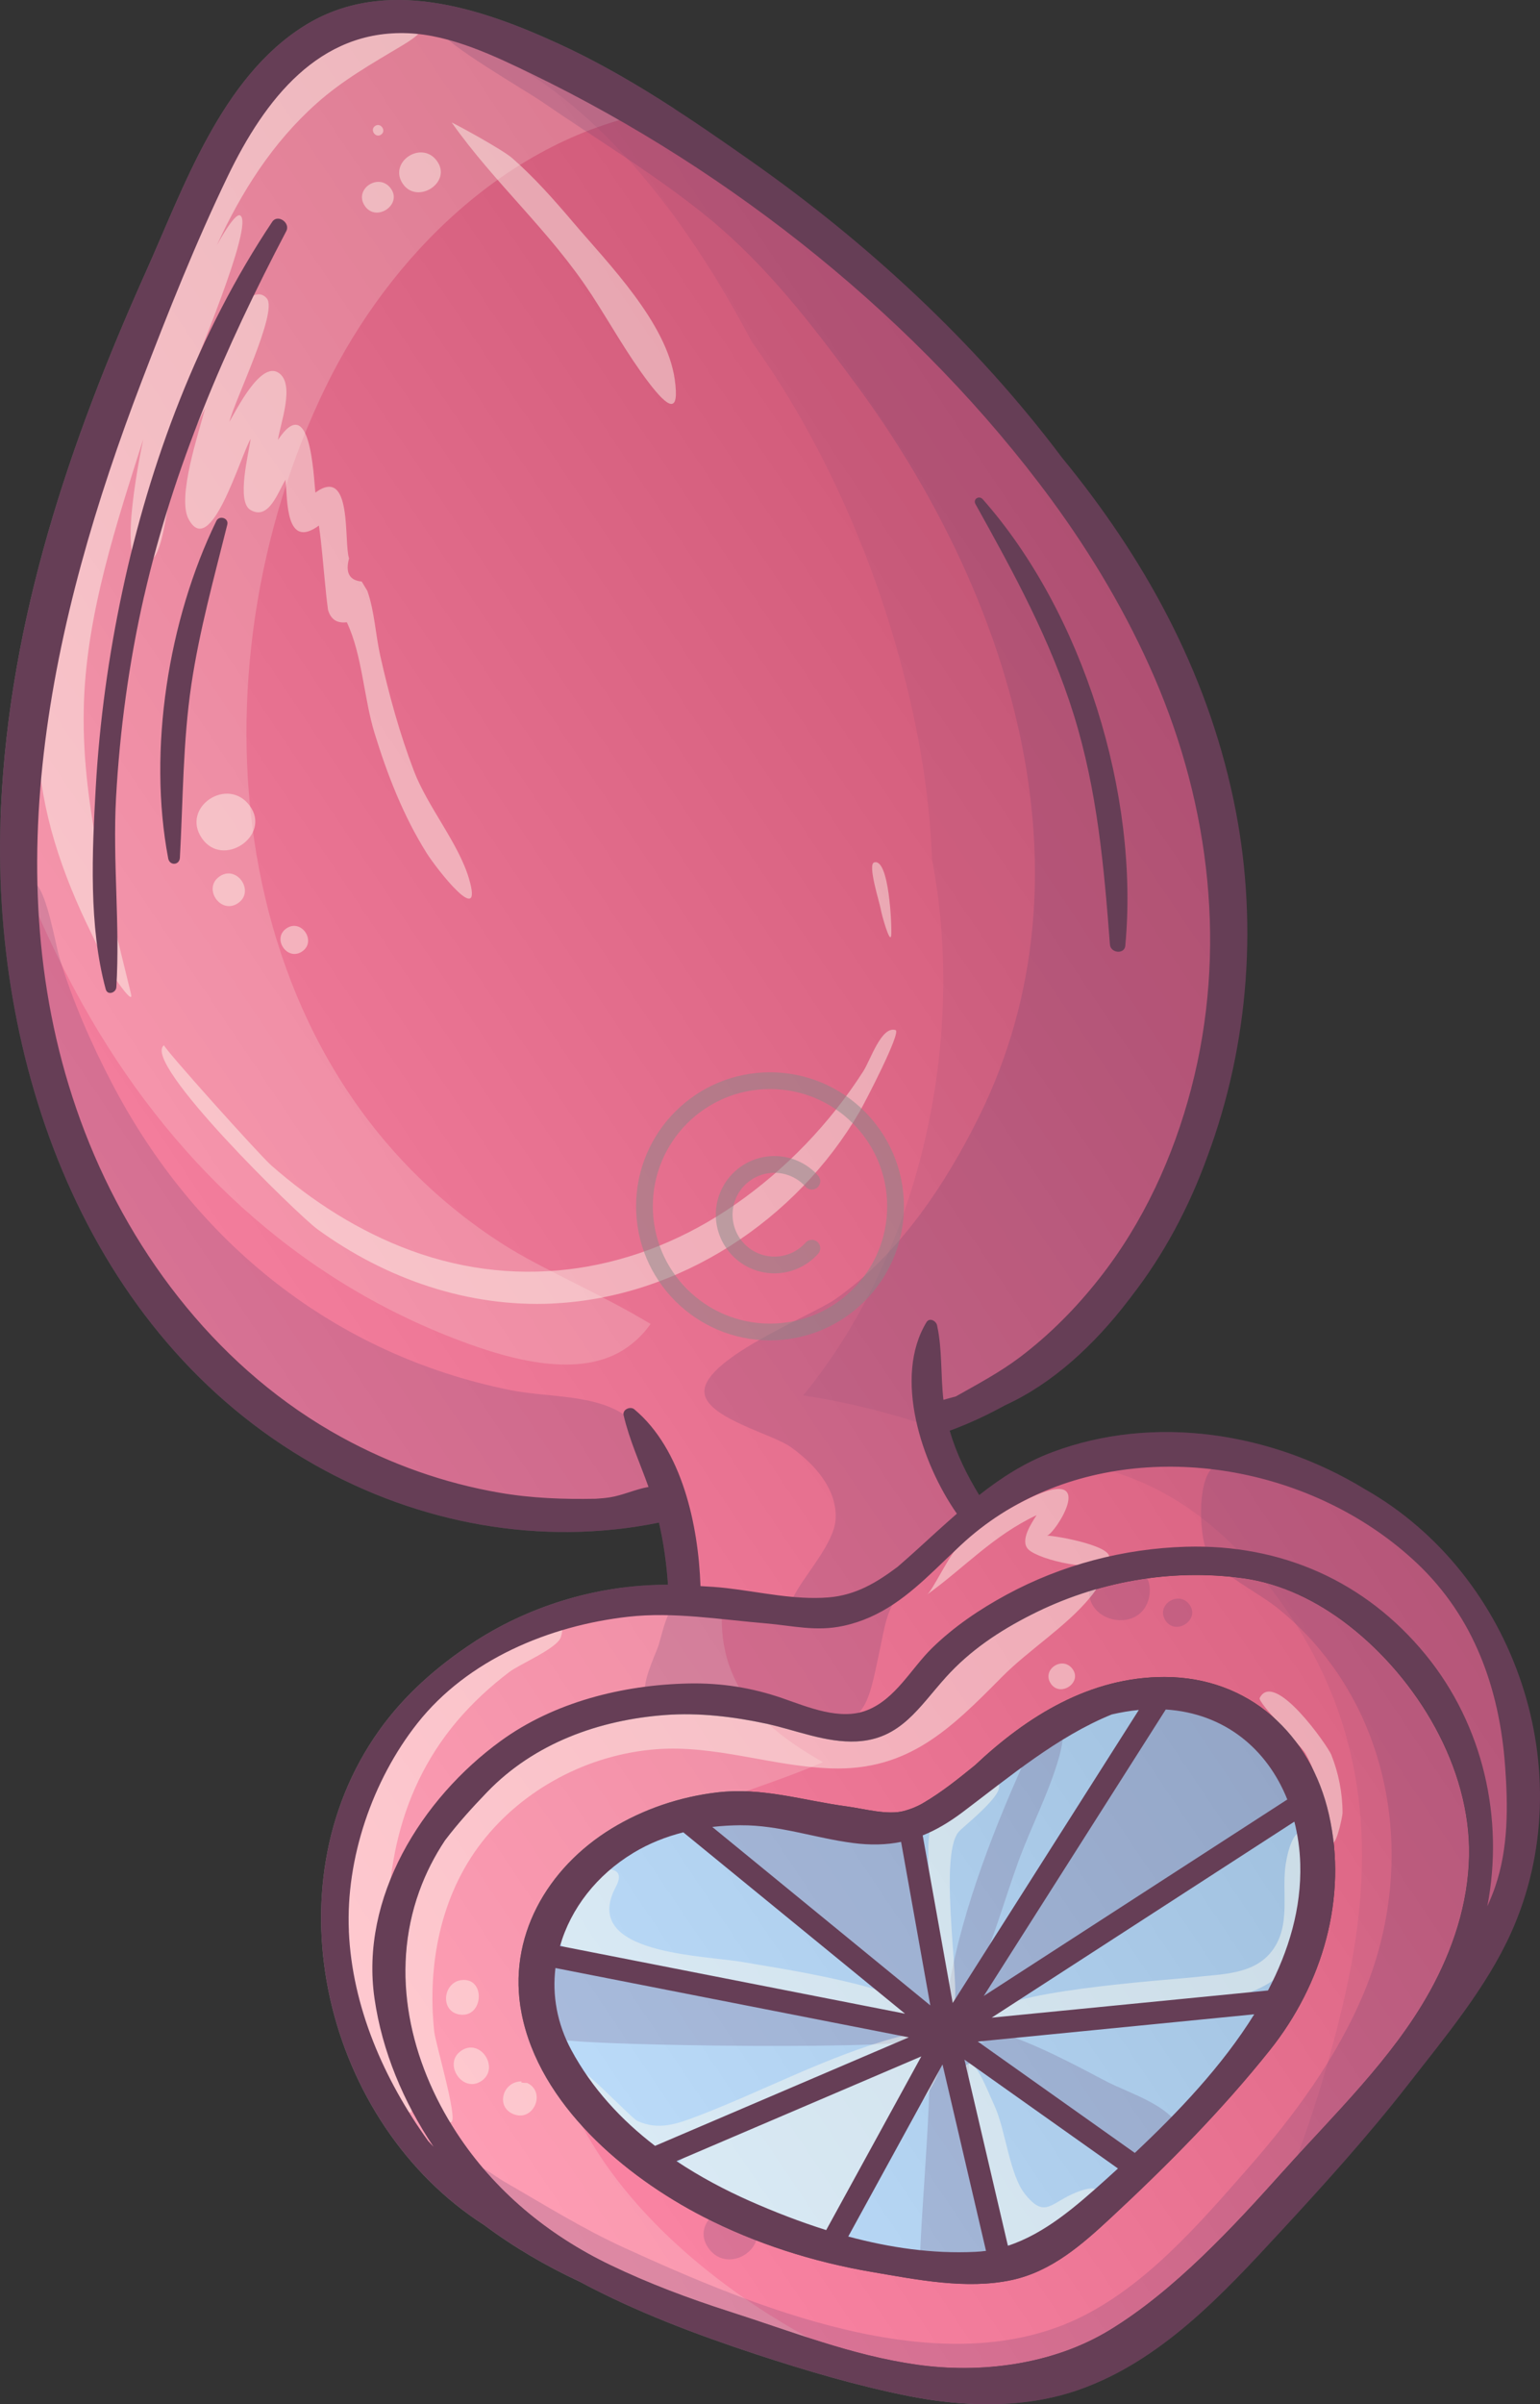<svg xmlns="http://www.w3.org/2000/svg" width="184" height="287" viewBox="0 0 184 287" fill="none"><rect x="0" y="0" width="184" height="287" fill="#333333" stroke="none"/><g clip-path="url(#clip0_20620_1543)"><path d="M153.382 259.116C159.394 252.411 166.414 245.695 170.815 237.764C173.573 232.784 175.422 227.265 175.526 221.529C175.729 210.987 169.326 200.409 161.198 194.07C157.352 191.068 152.996 188.996 148.492 188.388C139.84 187.216 130.975 188.814 123.203 192.76C119.371 194.703 115.89 197.022 112.993 200.226C109.784 203.782 107.614 207.614 102.348 207.881C98.68 208.064 95.061 206.526 91.62 205.78C87.64 204.924 83.477 204.43 79.507 204.726C71.556 205.315 63.829 208.094 58.208 213.909C56.438 215.744 54.697 217.657 53.15 219.7C51.909 221.569 50.861 223.586 50.069 225.802C46.549 235.593 48.987 246.091 54.529 254.586C59.058 261.529 65.456 266.8 72.886 270.376C77.49 272.591 82.275 274.381 87.135 275.939C94.557 278.312 101.696 281.16 109.478 282.273C117.196 283.371 125.769 282.273 132.512 278.189C140.295 273.471 147.345 265.841 153.367 259.121L153.382 259.116ZM104.163 271.201C97.172 270.01 90.31 267.829 84.011 264.6C74.652 259.788 64.427 251.184 62.316 240.325C60.556 231.286 65.352 222.988 73.074 218.271C76.901 215.937 81.267 214.473 85.712 213.954C91.15 213.331 95.921 214.928 101.236 215.64C103.224 215.907 106.057 216.708 108.014 216.174C108.791 215.966 109.547 215.67 110.284 215.239C112.474 213.964 114.481 212.351 116.474 210.734C122.758 204.83 130.243 200.172 139.147 200.182C149.229 200.197 156.62 207.011 158.785 216.609C161.03 226.519 158.034 236.824 151.71 244.741C145.985 251.906 139.489 258.453 132.775 264.694C129.294 267.928 125.65 271.142 120.879 272.166C115.46 273.333 109.498 272.106 104.163 271.201Z" fill="#FF6B92"></path><path d="M51.147 256.208C51.256 256.327 51.365 256.446 51.478 256.564C51.637 256.732 51.894 256.752 52.082 256.604C52.265 256.46 52.304 256.198 52.171 256.006C48.468 250.497 46.055 244.449 45.194 238.515C43.301 225.49 52.032 214.038 60.081 208.183C65.841 203.99 73.732 201.581 82.295 201.398C86.142 201.319 89.766 201.893 93.375 203.144L94.29 203.465C97.152 204.489 100.712 205.76 103.753 204.563C106.18 203.614 107.831 201.576 109.428 199.608C110.18 198.684 110.892 197.803 111.678 197.037C114.061 194.708 116.948 192.646 120.503 190.732C126.935 187.251 134.268 185.293 141.708 185.075C153.115 184.744 162.894 189.14 169.989 197.794C176.584 205.844 179.308 216.935 177.271 227.458C177.227 227.681 177.36 227.903 177.573 227.968C177.707 228.012 177.85 227.987 177.959 227.913C178.028 227.869 178.082 227.804 178.117 227.725C178.503 226.86 178.814 226.118 179.076 225.342C180.732 220.511 180.614 215.244 180.277 210.735C179.521 200.454 175.922 192.216 169.574 186.237C157.693 175.062 139.241 171.486 124.706 177.549C120.874 179.146 117.423 181.366 114.457 184.146C113.789 184.769 113.127 185.402 112.464 186.039L111.446 187.014C108.37 189.941 105.231 192.651 100.682 193.64C98.329 194.154 96.188 193.887 93.924 193.6C93.128 193.501 92.322 193.398 91.491 193.328C90.225 193.224 88.95 193.091 87.669 192.957C83.501 192.522 79.19 192.072 75.022 192.542C64.333 193.739 55.033 198.436 49.516 205.438C43.949 212.49 40.858 221.875 41.244 230.544C41.615 238.916 44.918 247.658 50.841 255.867C50.944 255.976 51.048 256.09 51.147 256.203V256.208Z" fill="#FF6B92"></path><path d="M59.612 178.632C63.948 179.379 68.061 179.413 71.186 179.359C71.829 179.319 72.367 179.27 72.916 179.186C73.737 179.062 74.563 178.795 75.364 178.538C76.09 178.306 76.842 178.063 77.559 177.94C77.687 177.92 77.801 177.841 77.87 177.727C77.934 177.613 77.949 177.475 77.905 177.351C77.598 176.491 77.267 175.635 76.936 174.785C76.189 172.856 75.413 170.863 74.943 168.841C74.933 168.806 74.914 168.712 75.072 168.599C75.215 168.51 75.408 168.5 75.502 168.574C82.033 174.023 83.101 184.922 83.254 189.357C83.264 189.59 83.447 189.778 83.68 189.788C84.891 189.847 85.88 189.921 86.784 190.025C87.912 190.154 89.069 190.327 90.181 190.495C93.053 190.925 96.025 191.37 98.987 191.138C101.661 190.925 103.817 189.941 106.032 188.453C106.526 188.121 107.021 187.765 107.53 187.384L107.639 187.295C109.008 186.114 110.353 184.882 111.653 183.696L112.123 183.265C112.954 182.514 113.784 181.772 114.625 181.035C114.798 180.887 114.827 180.63 114.694 180.442C110.986 175.151 106.966 164.831 111.08 158.076C111.124 158.002 111.159 158.002 111.203 158.006C111.337 158.031 111.495 158.175 111.525 158.303C111.9 160.024 111.975 161.844 112.049 163.604C112.098 164.771 112.143 165.973 112.281 167.16C112.296 167.288 112.365 167.407 112.479 167.481C112.588 167.555 112.726 167.575 112.85 167.54C113.166 167.451 113.478 167.367 113.784 167.283L114.333 167.135C114.368 167.125 114.402 167.11 114.432 167.095L115.594 166.443C117.784 165.216 120.048 163.95 122.135 162.378C125.601 159.757 128.819 156.563 131.702 152.893C136.68 146.584 140.502 138.692 142.757 130.063C146.925 114.13 145.397 97.065 138.347 80.717C135.227 73.497 131.069 66.327 125.986 59.404C110.669 38.581 88.604 20.502 63.864 8.496C59.478 6.374 54.02 3.729 48.744 3.526C39.781 3.17 32.602 8.842 26.802 20.858C22.892 28.968 19.54 37.438 16.499 45.38C2.413 82.195 0.258 110.767 9.721 135.289C15.94 151.43 26.901 164.45 40.582 171.946C46.594 175.25 53.001 177.499 59.617 178.632H59.612ZM33.017 26.609C33.2 26.485 33.418 26.589 33.517 26.644C33.724 26.767 33.976 27.069 33.813 27.381C25.329 43.511 19.92 57.386 16.791 71.039C15.016 78.813 13.883 86.952 13.424 95.225C13.221 98.954 13.34 102.747 13.453 106.416C13.572 110.159 13.691 114.031 13.463 117.809C13.453 117.967 13.295 118.071 13.186 118.081C13.142 118.086 13.097 118.091 13.068 117.967C10.976 110.263 11.481 101.258 11.886 94.019C12.321 86.349 13.379 78.506 15.045 70.718C18.57 54.128 24.746 38.917 32.899 26.723C32.933 26.668 32.973 26.629 33.012 26.604L33.017 26.609ZM26.723 62.509C26.442 63.647 26.15 64.784 25.863 65.921C24.563 71.034 23.223 76.321 22.427 81.622C21.685 86.581 21.492 91.625 21.305 96.506C21.23 98.454 21.156 100.408 21.047 102.366C21.033 102.618 20.884 102.653 20.82 102.658C20.766 102.658 20.588 102.658 20.538 102.391C18.15 89.835 20.34 74.501 26.254 62.371C26.273 62.331 26.298 62.302 26.328 62.287C26.427 62.218 26.565 62.267 26.585 62.272C26.768 62.341 26.738 62.465 26.728 62.505L26.723 62.509ZM133.061 112.731C132.31 102.9 131.464 94.048 128.735 85.241C125.873 76.019 121.334 67.855 116.943 59.968C116.899 59.884 116.924 59.864 116.943 59.854C116.968 59.834 117.023 59.819 117.087 59.894C128.745 73.067 135.706 94.84 134.011 112.844C133.991 113.062 133.857 113.171 133.62 113.171C133.417 113.171 133.091 113.047 133.066 112.731H133.061Z" fill="#FF6B92"></path><path d="M110.877 239.732C111.02 239.85 111.223 239.865 111.386 239.771C111.396 239.771 111.401 239.761 111.411 239.756C111.559 239.658 111.633 239.484 111.603 239.306L108.113 219.789C108.093 219.67 108.024 219.566 107.925 219.497C107.826 219.428 107.703 219.403 107.584 219.428C105.829 219.779 103.985 219.823 101.938 219.551C100.262 219.334 98.566 218.963 96.924 218.607C94.205 218.018 91.392 217.41 88.524 217.43C87.348 217.435 86.186 217.504 85.068 217.633C84.89 217.652 84.742 217.776 84.693 217.949C84.643 218.122 84.698 218.305 84.841 218.419L110.887 239.722L110.877 239.732Z" fill="#B1DAFF"></path><path d="M108.044 240.815C108.163 240.839 108.281 240.815 108.38 240.745C108.445 240.701 108.499 240.642 108.533 240.562C108.622 240.375 108.568 240.157 108.41 240.028L81.919 218.379C81.811 218.29 81.667 218.256 81.529 218.29C79.314 218.844 77.272 219.685 75.457 220.783C71.008 223.463 67.814 227.503 66.479 232.171C66.444 232.29 66.459 232.418 66.528 232.527C66.598 232.636 66.701 232.71 66.825 232.735L108.044 240.815Z" fill="#B1DAFF"></path><path d="M108.835 243.569C108.968 243.48 109.047 243.317 109.027 243.154C109.008 242.961 108.859 242.798 108.671 242.763L66.454 234.49C66.33 234.465 66.201 234.49 66.103 234.569C66.004 234.643 65.934 234.752 65.92 234.876C65.504 238.327 66.182 241.814 67.877 244.944C70.211 249.266 73.618 253.157 77.998 256.51C78.127 256.609 78.295 256.629 78.443 256.564L108.76 243.609C108.785 243.599 108.81 243.584 108.835 243.569Z" fill="#B1DAFF"></path><path d="M110.412 245.176C110.284 245.033 110.081 244.988 109.908 245.067L80.654 257.568C80.5 257.632 80.397 257.776 80.382 257.939C80.367 258.102 80.441 258.26 80.579 258.354C83.23 260.12 86.206 261.737 89.434 263.166C92.584 264.555 95.659 265.722 98.581 266.642C98.715 266.682 98.853 266.662 98.967 266.588C99.026 266.548 99.075 266.494 99.11 266.434L110.481 245.7C110.575 245.532 110.551 245.324 110.422 245.186L110.412 245.176Z" fill="#B1DAFF"></path><path d="M112.672 245.992C112.489 245.967 112.311 246.056 112.222 246.219L100.959 266.761C100.895 266.879 100.885 267.023 100.94 267.151C100.994 267.275 101.103 267.374 101.236 267.409C106.719 268.887 111.733 269.49 116.573 269.253C117.013 269.233 117.438 269.194 117.868 269.134C117.937 269.124 118.002 269.1 118.061 269.06C118.106 269.031 118.145 268.991 118.18 268.946C118.249 268.843 118.279 268.714 118.249 268.59L113.053 246.333C113.013 246.15 112.86 246.017 112.677 245.992H112.672Z" fill="#B1DAFF"></path><path d="M132.379 260.545C132.864 260.1 133.368 259.645 133.872 259.185C133.971 259.096 134.026 258.963 134.021 258.829C134.011 258.696 133.941 258.567 133.833 258.493L115.49 245.497C115.188 245.28 114.714 245.601 114.798 245.962L119.989 268.18C120.019 268.304 120.098 268.407 120.207 268.467C120.316 268.526 120.444 268.541 120.563 268.501C122.471 267.878 124.271 266.909 125.952 265.777C128.35 264.165 130.5 262.231 132.384 260.545H132.379Z" fill="#B1DAFF"></path><path d="M149.812 240.004L116.785 243.257C116.602 243.277 116.444 243.406 116.4 243.589C116.35 243.767 116.419 243.96 116.573 244.068L135.331 257.36C135.484 257.469 135.687 257.469 135.84 257.365C135.86 257.351 135.879 257.336 135.899 257.321C140.042 253.424 146.044 247.466 150.242 240.686C150.331 240.543 150.331 240.36 150.242 240.216C150.153 240.073 149.99 239.989 149.817 240.009L149.812 240.004Z" fill="#B1DAFF"></path><path d="M154.41 217.074L118.244 240.473C118.071 240.577 117.997 240.8 118.066 240.998C118.135 241.19 118.328 241.314 118.531 241.294L151.542 238.05C151.617 238.041 151.686 238.016 151.75 237.976C151.809 237.937 151.864 237.882 151.898 237.813C154.672 232.522 155.952 227.503 155.804 222.474C155.755 220.743 155.517 219.017 155.087 217.346C155.053 217.207 154.949 217.094 154.815 217.039C154.682 216.985 154.529 217 154.41 217.079V217.074Z" fill="#B1DAFF"></path><path d="M117.225 238.575C117.373 238.723 117.606 238.748 117.784 238.634L154.054 215.18C154.054 215.18 154.054 215.18 154.058 215.18C154.232 215.061 154.301 214.839 154.222 214.641C151.596 208.079 146.163 204.064 139.31 203.619C139.147 203.609 138.989 203.688 138.905 203.826L117.161 238.021C117.047 238.199 117.072 238.431 117.225 238.58V238.575Z" fill="#B1DAFF"></path><path d="M113.744 239.534C113.863 239.559 113.981 239.534 114.08 239.465C114.13 239.43 114.174 239.386 114.209 239.336L136.452 204.356C136.546 204.212 136.546 204.029 136.452 203.881C136.363 203.737 136.2 203.653 136.032 203.668C134.989 203.767 133.881 203.945 132.675 204.232C127.113 206.492 122.129 210.314 117.309 214.003C116.463 214.651 115.623 215.294 114.787 215.927C113.131 217.173 111.588 218.073 110.081 218.676C109.883 218.755 109.769 218.963 109.809 219.171L113.393 239.173C113.428 239.356 113.566 239.499 113.744 239.534Z" fill="#B1DAFF"></path><path style="mix-blend-mode:overlay" opacity="0.2" d="M163.057 177.747C151.933 170.967 137.891 168.767 125.67 173.366C122.421 174.592 119.613 176.407 116.993 178.469C115.495 176.016 114.268 173.519 113.467 170.779C115.806 169.919 118.001 168.89 120.098 167.733C125.803 165.132 130.787 160.489 134.846 155.183C134.93 155.084 134.999 154.98 135.083 154.881C135.118 154.837 135.147 154.787 135.187 154.733C139.058 149.758 142.074 144.091 144.264 138.039C149.312 124.5 150.36 109.531 147.369 95.398C144.096 79.891 136.631 66.485 126.901 54.642C116.572 40.885 103.55 28.943 89.953 19.375C82.572 14.182 75.067 9.05 66.835 5.267C57.421 0.935 45.941 -2.912 36.344 3.091C26.446 9.287 21.987 22.277 17.423 32.459C8.272 52.852 1.162 73.868 0.119 96.358C-1.3 126.492 10.146 159.292 37.546 174.824C50.035 181.9 64.669 184.62 78.735 181.752C79.299 184.195 79.635 186.662 79.813 189.17C71.754 189.15 63.685 191.499 56.892 195.84C56.754 195.924 56.63 196.013 56.506 196.097C52.185 198.941 48.284 202.368 45.273 206.605C31.904 225.386 38.93 253.523 57.851 265.604C61.401 268.259 65.257 270.499 69.272 272.368C75.971 275.953 83.165 278.663 90.359 281.032C96.341 282.995 102.462 284.805 108.647 286.031C115.228 287.327 122.401 287.539 128.888 285.27C138.697 281.838 146.089 273.867 152.956 266.434C158.217 260.753 163.418 255.002 168.179 248.905C172.589 243.243 177.583 237.294 180.544 230.722C189.137 211.659 181.133 187.978 163.062 177.747H163.057Z" fill="url(#paint0_linear_20620_1543)"></path><g style="mix-blend-mode:overlay" opacity="0.2"><path d="M74.291 189.54C68.126 190.346 62.128 192.493 56.888 195.84C56.749 195.924 56.626 196.013 56.502 196.097C52.181 198.941 48.28 202.368 45.269 206.605C31.9 225.386 38.926 253.523 57.847 265.604C61.397 268.259 65.253 270.499 69.268 272.368C75.967 275.953 83.16 278.663 90.354 281.032C96.337 282.995 102.457 284.805 108.642 286.031C111.253 286.546 113.952 286.877 116.672 286.966C112.489 285.888 108.375 284.498 104.277 282.773C87.665 275.785 67.972 260.748 65.5 241.433C63.923 229.105 72.402 220.966 82.785 216.317C87.165 214.354 91.783 213.004 96.233 211.219C96.93 210.937 97.632 210.655 98.324 210.354C94.957 208.415 91.773 206.289 89.405 203.1C86.547 199.252 85.919 195.089 86.359 190.881C82.34 190.346 78.305 189.911 74.286 189.531L74.291 189.54Z" fill="#FFF6EB"></path></g><g style="mix-blend-mode:overlay" opacity="0.2"><path d="M78.542 13.288C79.229 13.169 79.917 13.08 80.599 13.001C76.179 10.138 71.64 7.472 66.849 5.272C57.421 0.935 45.941 -2.912 36.344 3.091C26.446 9.287 21.986 22.278 17.423 32.459C8.272 52.852 1.162 73.868 0.119 96.358C0.099 96.783 0.089 97.213 0.074 97.644C2.729 105.323 5.908 112.805 9.893 119.92C20.147 138.237 35.217 152.646 55.072 160.083C60.837 162.244 69.47 164.776 75.002 160.79C76.174 159.945 77.049 159.01 77.731 158.041C71.67 154.382 64.713 151.484 60.066 148.507C26.332 126.913 22.392 80.143 38.895 46.226C46.549 30.496 60.813 16.398 78.542 13.283V13.288Z" fill="#FFF6EB"></path></g><g style="mix-blend-mode:multiply" opacity="0.2"><path d="M66.577 181.025C69.969 180.907 76.826 181.09 78.379 177.178C79.555 174.201 77.167 170.868 75.15 169.286C71.393 166.344 65.643 166.883 60.921 165.928C39.894 161.676 23.316 148.314 13.403 129.36C10.892 124.564 8.687 119.535 7.114 114.348C6.442 112.132 4.845 101.491 2.427 106.569C0.84 109.897 2.289 115.96 2.882 119.466C3.807 124.895 5.147 130.661 7.006 135.853C14.031 155.49 33.18 171.254 52.388 178.108C56.882 179.71 61.757 181.193 66.582 181.03L66.577 181.025Z" fill="#613A6B"></path></g><g style="mix-blend-mode:multiply" opacity="0.2"><path d="M89.172 279.405C97.686 282.54 106.699 285.072 115.85 284.859C126.88 284.607 134.87 279.712 143.196 272.952C157.489 261.351 172.742 245.478 177.943 227.33C178.047 228.937 179.787 224.783 179.921 224.402C180.989 221.282 181.295 217.954 181.167 214.676C180.92 208.504 179.085 201.3 176.114 195.875C172.707 189.649 170.7 185.5 164.367 181.886C161.964 180.516 160.016 178.157 157.376 177.079C155.69 176.392 151.542 175.769 149.974 176.224C150.513 173.949 149.757 174.384 148.466 173.984C150.642 174.651 145.446 174.978 146.533 174.359C145.762 174.8 145.629 174.582 144.926 175.17C142.919 176.847 143.315 183.972 144.397 185.649C145.92 187.998 150.286 190.045 152.738 192.033C166.399 203.109 169.533 222.123 162.968 237.858C159.719 245.641 154.647 252.524 149.114 258.824C143.255 265.49 136.774 273.036 128.606 276.853C112.053 284.587 89.997 275.335 74.686 268.363C69.613 266.054 64.901 263.102 60.081 260.327C59.047 259.734 56.041 257.252 55.379 258.701C54.746 260.09 59.042 263.66 60.021 264.481C68.303 271.439 79.155 275.706 89.182 279.4L89.172 279.405Z" fill="#613A6B"></path></g><g style="mix-blend-mode:multiply" opacity="0.2"><path d="M92.653 192.171C90.132 192.354 87.269 190.89 84.911 192.478C85.454 192.112 81.875 190.762 81.598 190.841C79.714 191.39 79.175 194.97 78.641 196.533C78.315 197.492 76.402 201.463 77.302 202.264C78.572 203.391 79.497 202.689 80.159 201.398C80.55 203.184 82.429 203.297 82.374 201.334C85.934 204.212 93.039 204.445 97.355 205.374C103.481 206.694 103.832 202.862 105.038 197.329C105.725 194.184 105.834 192.413 107.51 190.154C108.726 188.517 110.358 185.446 111.693 184.17C113.161 182.766 114.17 183.527 114.412 180.659C114.729 176.906 112.35 172.466 112.024 168.707C126.53 168.44 137.125 147.993 140.656 136.283C142.831 129.059 144.853 120.895 145.565 113.373C146.366 104.893 144.458 96.758 142.238 88.619C137.813 72.38 129.828 56.867 116.958 45.771C103.97 34.575 91.521 22.98 77.168 13.352C71.641 9.648 65.935 5.667 59.528 3.67C57.619 3.076 52.843 1.083 52.744 3.768C52.7 4.93 63.166 11.052 64.561 12.012C71.299 16.655 78.394 20.883 84.738 26.08C91.625 31.727 97.034 38.769 102.289 45.895C120.503 70.585 131.435 104.037 116.983 133.272C112.934 141.456 107.362 149.788 99.797 155.089C97.024 157.037 83.254 162.462 84.209 166.512C84.886 169.38 92.282 171.195 94.433 172.708C97.187 174.641 100.069 177.702 99.837 181.371C99.664 184.17 96.282 187.859 94.967 190.302C93.573 192.893 97.78 191.795 92.653 192.161V192.171Z" fill="#613A6B"></path></g><g style="mix-blend-mode:multiply" opacity="0.2"><path d="M148.106 219.71C149.258 218.968 150.366 218.167 151.433 217.311C152.086 217.474 152.729 217.445 153.372 217.232C154.627 216.367 155.75 215.6 155.651 213.845C155.512 211.372 151.221 207.179 149.218 205.592C146.01 203.045 141.941 200.335 138.188 203.07C134.614 205.676 131.855 211.303 129.363 214.938C126.377 219.294 123.514 223.755 121.161 228.487C119.964 230.89 118.436 233.64 117.858 236.28C117.191 239.336 116.933 239.044 119.252 238.599C120.646 238.332 123.47 235.479 124.775 234.693C127.197 233.229 129.665 231.854 132.072 230.356C137.531 226.964 142.806 223.354 148.101 219.715L148.106 219.71Z" fill="#613A6B"></path></g><g style="mix-blend-mode:multiply" opacity="0.2"><path d="M121.126 248.252C123.86 250.166 126.841 251.773 129.639 253.602C132.284 255.328 138.301 260.135 138.257 255.071C140.952 256.154 142.618 256.104 140.556 253.355C138.855 251.085 134.925 249.81 132.458 248.598C130.801 247.787 118.263 240.716 117.037 242.956C117.027 243.435 117.274 243.762 117.769 243.925C114.199 242.906 120.231 247.624 121.126 248.252Z" fill="#613A6B"></path></g><g style="mix-blend-mode:multiply" opacity="0.2"><path d="M66.924 243.45C70.731 244.251 110.273 244.736 110.397 243.332C110.318 243.03 110.145 242.877 109.883 242.882C110.165 242.872 110.362 242.743 110.491 242.506C110.634 242.802 110.758 243.099 110.852 243.391C111.846 246.556 109.413 270.559 110.036 270.588C110.644 270.257 110.852 269.663 110.649 268.808C110.862 269.619 110.807 270.514 111.87 270.791C117.774 272.324 119.445 270.499 118.09 264.847C116.978 260.209 115.969 255.353 115.732 250.561C115.603 248 115.964 245.413 115.663 242.862C115.257 239.44 115.307 238.911 116.78 235.716C118.777 231.38 120.033 226.726 121.66 222.251C123.168 218.102 125.343 213.983 126.54 209.741C128.102 204.202 125.313 203.935 123.059 208.801C119.109 217.336 114.98 227.79 113.403 237.066C110.417 235.974 109.527 226.618 109.052 223.577C108.113 217.544 106.259 218.73 100.988 218.216C97.29 217.855 89.212 213.657 85.82 216.268C82.438 218.869 86.794 221.371 88.673 222.711C92.643 225.54 96.563 228.645 100.212 231.889C103.376 234.708 108.513 238.673 110.367 242.268C107.95 241.729 83.407 237.106 81.059 236.636C78.073 236.043 74.745 235.845 71.848 234.97C69.529 234.268 67.957 232.468 65.643 234.174C63.739 235.573 63.631 244.469 66.924 243.455V243.45Z" fill="#613A6B"></path></g><g style="mix-blend-mode:multiply" opacity="0.2"><path d="M137.308 190.594C138.203 186.034 131.074 184.61 130.189 189.199C129.309 193.758 136.408 195.183 137.308 190.594Z" fill="#613A6B"></path></g><g style="mix-blend-mode:multiply" opacity="0.2"><path d="M142.119 191.543C140.809 189.773 138.025 191.612 139.266 193.462C140.507 195.301 143.434 193.323 142.119 191.543Z" fill="#613A6B"></path></g><g style="mix-blend-mode:multiply" opacity="0.2"><path d="M84.683 268.412C87.071 271.641 92.198 268.205 89.949 264.872C87.719 261.569 82.226 265.089 84.683 268.412Z" fill="#613A6B"></path></g><g style="mix-blend-mode:multiply" opacity="0.1"><path d="M89.968 19.375C82.587 14.183 75.081 9.05 66.85 5.267C57.916 1.163 47.142 -2.492 37.872 2.241C62.108 0.218 78.799 19.934 89.889 40.9C100.4 55.527 107.139 73.542 109.967 89.608C110.709 93.806 111.188 98.158 111.361 102.549C111.569 103.755 111.787 104.967 111.955 106.174C114.852 126.636 109.334 150.297 95.97 166.566C101.977 167.496 107.876 169.049 113.591 171.14C113.552 171.017 113.507 170.898 113.468 170.779C115.806 169.919 118.001 168.89 120.098 167.733C125.803 165.132 130.787 160.489 134.846 155.183C134.93 155.084 134.999 154.98 135.083 154.881C135.118 154.837 135.147 154.787 135.187 154.733C139.058 149.758 142.074 144.091 144.264 138.039C149.312 124.499 150.36 109.531 147.369 95.398C144.096 79.891 136.631 66.485 126.901 54.642C116.572 40.885 103.55 28.943 89.953 19.375H89.968Z" fill="#613A6B"></path></g><g style="mix-blend-mode:multiply" opacity="0.1"><path d="M125.669 173.366C125.066 173.593 124.483 173.85 123.914 174.122C123.973 174.122 124.033 174.122 124.092 174.122C135.399 174.735 143.888 179.759 150.934 188.472C163.111 203.54 164.856 219.883 160.703 238.179C158.656 247.204 155.724 256.154 152.081 264.793C151.735 265.619 151.379 266.439 151.003 267.25C150.652 268.046 150.321 268.848 149.955 269.639C150.963 268.566 151.962 267.493 152.946 266.429C158.206 260.748 163.408 254.997 168.169 248.9C172.579 243.238 177.572 237.289 180.534 230.717C189.127 211.654 181.122 187.973 163.052 177.742C151.927 170.962 137.886 168.762 125.664 173.361L125.669 173.366Z" fill="#613A6B"></path></g><g style="mix-blend-mode:overlay" opacity="0.45"><path d="M70.607 35.065C72.896 38.576 74.924 42.26 77.465 45.608C79.873 48.773 81.212 49.495 80.619 45.296C79.655 38.512 72.704 31.495 68.466 26.52C66.192 23.845 63.849 21.19 61.199 18.876C59.948 17.783 53.901 14.529 53.975 14.633C59.058 21.838 65.767 27.653 70.602 35.07L70.607 35.065Z" fill="#FFFDEF"></path></g><g style="mix-blend-mode:overlay" opacity="0.45"><path d="M49.164 251.97C49.12 249.498 48.719 247.05 48.259 244.627C48.645 245.74 52.373 254.319 53.945 253.301C54.692 252.821 52.022 243.866 51.874 242.466C51.053 234.564 52.62 226.281 57.569 219.907C62.538 213.509 70.33 209.429 78.384 208.811C85.489 208.262 92.272 210.863 99.322 211.095C108.528 211.397 113.591 206.363 119.667 200.222C122.925 196.928 127.306 194.243 130.248 190.688C134.237 185.866 126.772 188.987 124.25 190.228C116.814 193.882 112.632 202.798 104.627 205.216C96.539 207.659 87.822 203.317 79.615 203.52C62.266 203.95 46.43 218.874 46.826 236.646C45.392 225.49 47.157 214.265 54.588 205.473C56.447 203.273 58.578 201.314 60.872 199.574C62.078 198.659 66.572 196.77 67.002 195.445C68.728 190.144 57.179 196.384 55.829 197.344C47.058 203.594 42.336 214.315 41.338 224.803C40.824 230.198 41.09 235.776 42.544 241.017C43.206 243.406 44.111 245.774 45.357 247.925C45.481 248.138 49.184 253.231 49.159 251.98L49.164 251.97Z" fill="#FFFDEF"></path></g><g style="mix-blend-mode:overlay" opacity="0.45"><path d="M122.861 184.947C124.152 186.237 131.35 187.889 132.448 186.143C133.412 184.61 126.253 183.325 125.076 183.305C125.917 183.32 131.869 174.285 122.253 179.205C119.648 180.541 117.101 182.088 114.936 184.076C113.413 185.476 111.48 189.837 110.743 190.366C115.267 187.103 118.693 183.285 123.85 180.867C123.311 181.722 121.803 183.888 122.861 184.942V184.947Z" fill="#FFFDEF"></path></g><g style="mix-blend-mode:overlay" opacity="0.45"><path d="M55.147 236.364C52.937 236.616 52.527 240.068 54.88 240.469C57.782 240.963 58.079 236.028 55.147 236.364Z" fill="#FFFDEF"></path></g><g style="mix-blend-mode:overlay" opacity="0.45"><path d="M55.117 244.79C52.848 246.318 55.281 249.953 57.54 248.395C59.745 246.872 57.402 243.252 55.117 244.79Z" fill="#FFFDEF"></path></g><g style="mix-blend-mode:overlay" opacity="0.45"><path d="M61.471 252.411C63.799 253.222 65.248 249.706 62.998 248.647C62.321 248.638 62.113 248.573 62.37 248.46C60.052 248.39 59.112 251.59 61.471 252.411Z" fill="#FFFDEF"></path></g><g style="mix-blend-mode:overlay" opacity="0.45"><path d="M128.147 199.228C126.955 197.616 124.424 199.292 125.551 200.973C126.678 202.65 129.338 200.845 128.147 199.228Z" fill="#FFFDEF"></path></g><g style="mix-blend-mode:overlay" opacity="0.45"><path d="M73.588 225.218C75.097 222.395 71.433 223.057 70.365 223.68C68.699 224.659 66.153 228.957 66.538 231.058C66.959 233.328 70.884 234.03 73.791 234.718C76.594 235.38 108.761 243.683 109.374 240.36C109.933 237.368 91.135 234.658 88.994 234.253C84.268 233.368 69.223 233.392 73.588 225.218Z" fill="#FFFDEF"></path></g><g style="mix-blend-mode:overlay" opacity="0.45"><path d="M80.95 258.443C80.683 260.975 90.072 264.041 91.724 264.748C94.032 265.737 96.717 267.76 99.357 266.786C102.952 265.46 104.494 259.981 106.027 256.876C107.525 253.854 111.915 249.542 112.37 246.373C112.894 242.748 109.844 242.486 107.174 243.193C98.996 245.369 91.19 249.617 83.299 252.618C80.827 253.558 78.706 254.314 76.189 253.197C75.334 252.816 68.902 245.804 68.308 246.645C66.514 249.177 75.467 256.564 77.865 256.703C82.972 256.999 90.127 252.445 94.789 250.66C92.732 251.847 81.104 256.955 80.945 258.443H80.95Z" fill="#FFFDEF"></path></g><g style="mix-blend-mode:overlay" opacity="0.45"><path d="M114.609 218.592C115.4 217.761 122.455 212.262 117.813 212.722C115.717 212.93 112.201 216.347 111.301 218.013C109.912 220.585 112.567 240.009 113.764 239.742C115.188 239.425 111.855 221.485 114.609 218.592Z" fill="#FFFDEF"></path></g><g style="mix-blend-mode:overlay" opacity="0.45"><path d="M124.433 267.577C127.786 267.122 134.633 259.418 128.774 261.633C125.556 262.849 124.933 264.971 122.476 261.92C120.607 259.596 120.132 254.171 118.817 251.352C117.749 249.063 115.895 243.811 114.916 247.787C114.343 250.126 116.909 255.724 117.462 258.137C118.09 260.847 119.475 272.907 124.429 267.577H124.433Z" fill="#FFFDEF"></path></g><g style="mix-blend-mode:overlay" opacity="0.45"><path d="M133.605 240.073C141.313 239.039 152.541 240.29 155.898 231.538C157.04 228.566 157.366 224.961 156.892 221.816C156.15 216.891 154.286 218.276 153.623 222.489C153.085 225.925 154.296 229.792 152.002 232.853C149.836 235.746 145.911 235.637 142.677 236.018C140.156 236.315 118.14 237.709 118.145 240.815C118.145 242.397 132.072 240.281 133.605 240.073Z" fill="#FFFDEF"></path></g><g style="mix-blend-mode:overlay" opacity="0.45"><path d="M160.407 216.401C160.407 214.058 159.932 211.639 159.062 209.464C158.641 208.42 152.273 199.277 150.513 202.679C150.227 203.233 155.443 208.391 155.962 209.286C157.756 212.391 158.088 216.139 158.983 219.551C159.452 221.346 160.411 216.856 160.411 216.396L160.407 216.401Z" fill="#FFFDEF"></path></g><g style="mix-blend-mode:overlay" opacity="0.45"><path d="M66.073 155.598C81.207 154.871 95.144 145.654 102.699 132.713C103.317 131.655 107.727 123.189 107 122.962C105.305 122.437 104.009 126.537 103.144 127.882C99.159 134.093 93.903 139.567 87.842 143.775C76.288 151.791 62.37 154.164 49.06 149.264C42.91 146.999 37.323 143.424 32.409 139.112C30.985 137.861 19.376 124.92 19.603 124.767C16.775 126.715 35.652 145.08 37.916 146.727C46.079 152.661 55.928 156.088 66.078 155.603L66.073 155.598Z" fill="#FFFDEF"></path></g><g style="mix-blend-mode:overlay" opacity="0.45"><path d="M106.486 111.613C106.566 110.634 106.254 102.371 104.44 102.949C103.634 103.207 105.102 107.731 105.231 108.532C105.334 109.18 106.378 112.904 106.486 111.613Z" fill="#FFFDEF"></path></g><g style="mix-blend-mode:overlay" opacity="0.45"><path d="M15.649 118.63C12.9 107.266 9.602 95.537 10.032 83.733C10.423 73.032 13.903 62.549 17.117 52.422C16.741 54.207 13.354 70.619 18.155 66.787C19.579 65.649 19.96 59.958 20.528 58.232C21.596 54.968 22.926 51.784 24.508 48.738C23.816 51.457 21.127 59.315 22.521 61.946C25.156 66.91 28.701 54.479 29.947 52.397C29.729 54.073 28.216 59.849 29.912 60.863C32.108 62.178 33.21 58.741 34.115 57.258C34.352 59.775 34.125 65.649 38.105 62.737C38.446 65.076 38.609 67.43 38.851 69.778C38.94 70.782 39.054 71.781 39.188 72.78C39.509 73.932 40.26 74.432 41.437 74.278C43.276 78.126 43.474 83.347 44.735 87.457C46.267 92.456 48.191 97.406 50.989 101.852C52.191 103.755 57.822 110.95 56.037 104.893C54.786 100.645 51.103 96.338 49.456 92.026C47.746 87.551 46.475 82.922 45.427 78.249C44.873 75.772 44.735 72.904 43.889 70.53C43.667 70.159 43.439 69.788 43.217 69.418C41.748 69.284 41.244 68.364 41.704 66.653C41.047 64.735 42.164 55.542 37.679 58.801C37.452 56.595 37.076 46.691 33.21 52.516C33.457 50.637 35.336 45.781 33.25 44.48C31.084 43.13 28.202 49.044 27.411 50.34C28.014 47.833 33.21 37.27 31.89 35.639C29.433 32.612 23.366 44.129 22.378 45.934C23.015 43.966 30.476 26.654 28.686 25.714C28.019 25.363 25.967 29.175 25.903 29.289C28.844 22.905 32.543 17.05 37.828 12.343C40.923 9.584 44.399 7.615 47.929 5.504C50.623 3.892 51.513 2.972 47.899 2.354C33.26 -0.143 22.961 21.58 18.62 31.994C12.697 46.211 7.001 61.941 4.905 77.25C3.827 85.093 4.238 92.886 6.527 100.487C7.654 104.23 9.157 107.845 10.887 111.351C11.762 113.121 12.741 115.48 13.938 117.057C13.928 117.043 15.985 120.039 15.649 118.63Z" fill="#FFFDEF"></path></g><g style="mix-blend-mode:overlay" opacity="0.45"><path d="M29.838 96.18C27.203 92.615 21.606 96.348 24.103 100.037C26.605 103.736 32.473 99.74 29.838 96.18Z" fill="#FFFDEF"></path></g><g style="mix-blend-mode:overlay" opacity="0.45"><path d="M26.253 104.606C24.172 106.005 26.342 109.21 28.419 107.825C30.505 106.436 28.325 103.211 26.253 104.606Z" fill="#FFFDEF"></path></g><g style="mix-blend-mode:overlay" opacity="0.45"><path d="M36.092 113.581C37.872 112.384 36.013 109.62 34.233 110.817C32.453 112.014 34.312 114.778 36.092 113.581Z" fill="#FFFDEF"></path></g><g style="mix-blend-mode:overlay" opacity="0.45"><path d="M43.587 24.577C44.937 26.58 48.121 24.424 46.687 22.49C45.264 20.562 42.233 22.569 43.587 24.577Z" fill="#FFFDEF"></path></g><g style="mix-blend-mode:overlay" opacity="0.45"><path d="M44.823 15.033C44.151 15.483 44.853 16.526 45.525 16.076C46.198 15.627 45.496 14.583 44.823 15.033Z" fill="#FFFDEF"></path></g><g style="mix-blend-mode:overlay" opacity="0.45"><path d="M52.19 19.192C50.346 16.7 46.381 19.35 48.121 21.931C49.846 24.483 54.089 21.763 52.19 19.192Z" fill="#FFFDEF"></path></g><path d="M69.267 272.373C75.962 275.958 83.16 278.668 90.354 281.037C96.336 283 102.457 284.81 108.642 286.036C115.223 287.332 122.397 287.544 128.883 285.275C138.692 281.843 146.084 273.872 152.951 266.439C158.212 260.758 163.413 255.007 168.174 248.91C172.584 243.248 177.578 237.299 180.539 230.727C189.132 211.664 181.128 187.983 163.057 177.752C151.933 170.972 137.891 168.772 125.67 173.37C122.421 174.597 119.613 176.407 116.993 178.474C115.495 176.021 114.268 173.524 113.467 170.784C115.806 169.924 118.001 168.895 120.098 167.738C125.803 165.142 130.787 160.494 134.846 155.188C134.93 155.089 134.999 154.985 135.083 154.886C135.118 154.842 135.147 154.787 135.187 154.738C139.058 149.763 142.074 144.096 144.264 138.044C149.312 124.504 150.36 109.536 147.369 95.403C144.096 79.896 136.631 66.49 126.901 54.642C116.572 40.885 103.55 28.943 89.953 19.375C82.572 14.182 75.067 9.05 66.835 5.267C57.421 0.935 45.941 -2.912 36.344 3.091C26.446 9.287 21.987 22.277 17.423 32.454C8.272 52.852 1.162 73.868 0.119 96.358C-1.3 126.492 10.146 159.292 37.546 174.824C50.035 181.9 64.669 184.62 78.735 181.752C79.299 184.195 79.635 186.662 79.813 189.17C71.754 189.15 63.685 191.499 56.892 195.84C56.754 195.924 56.63 196.013 56.506 196.097C52.18 198.941 48.284 202.368 45.273 206.605C31.904 225.386 38.93 253.523 57.856 265.604C61.406 268.259 65.262 270.499 69.277 272.368L69.267 272.373ZM170.814 237.759C166.414 245.695 159.393 252.411 153.381 259.111C147.359 265.831 140.304 273.461 132.527 278.179C125.783 282.263 117.21 283.366 109.492 282.263C101.71 281.151 94.576 278.302 87.15 275.929C82.29 274.371 77.504 272.581 72.901 270.366C65.47 266.79 59.067 261.519 54.544 254.576C49.001 246.076 46.564 235.578 50.084 225.792C50.88 223.577 51.923 221.559 53.164 219.69C54.712 217.648 56.452 215.734 58.222 213.899C63.843 208.084 71.566 205.3 79.521 204.716C83.486 204.42 87.654 204.914 91.634 205.77C95.075 206.516 98.695 208.054 102.363 207.871C107.624 207.609 109.799 203.777 113.008 200.217C115.9 197.007 119.386 194.688 123.217 192.75C130.989 188.804 139.854 187.206 148.506 188.378C153.01 188.992 157.361 191.059 161.213 194.06C169.341 200.4 175.743 210.977 175.541 221.519C175.437 227.256 173.588 232.774 170.829 237.754L170.814 237.759ZM75.788 168.228C75.304 167.832 74.35 168.247 74.508 168.935C75.195 171.877 76.466 174.651 77.484 177.499C75.937 177.762 74.374 178.513 72.852 178.741C72.288 178.83 71.724 178.874 71.156 178.909C67.354 178.978 63.572 178.859 59.685 178.187C53.075 177.054 46.663 174.775 40.794 171.551C26.506 163.723 15.94 150.179 10.136 135.126C-1.181 105.803 6.106 73.789 16.919 45.533C20.073 37.295 23.371 29.002 27.208 21.046C31.672 11.794 38.144 3.546 48.729 3.966C53.881 4.164 59.137 6.696 63.67 8.891C87.516 20.462 109.883 38.259 125.63 59.661C130.48 66.268 134.688 73.359 137.941 80.885C144.61 96.348 146.613 113.551 142.326 129.939C140.195 138.093 136.586 145.97 131.35 152.602C128.587 156.118 125.432 159.307 121.863 162.007C119.44 163.832 116.815 165.216 114.209 166.69C113.72 166.823 113.225 166.952 112.721 167.1C112.38 164.128 112.597 161.097 111.96 158.199C111.851 157.68 111.065 157.24 110.699 157.828C106.704 164.395 110.105 174.666 114.328 180.689C113.487 181.426 112.652 182.172 111.821 182.924C110.348 184.269 108.869 185.629 107.342 186.949C107.297 186.979 107.258 187.019 107.213 187.058C104.771 188.883 102.274 190.426 98.947 190.688C94.888 191.004 90.838 190.035 86.829 189.575C85.79 189.456 84.742 189.387 83.694 189.333C83.442 182.049 81.494 172.985 75.778 168.223L75.788 168.228ZM41.684 230.529C41.298 221.851 44.497 212.515 49.861 205.72C55.869 198.105 65.633 194.05 75.067 192.992C80.451 192.384 86.052 193.328 91.446 193.778C94.665 194.05 97.503 194.792 100.771 194.08C105.31 193.096 108.504 190.431 111.752 187.345C112.756 186.391 113.754 185.416 114.758 184.482C117.779 181.653 121.21 179.497 124.874 177.969C139.424 171.902 157.693 175.685 169.262 186.569C176.099 193.007 179.15 201.547 179.827 210.774C180.188 215.585 180.228 220.595 178.651 225.203C178.384 226.009 178.052 226.781 177.706 227.552C179.728 217.089 177.227 205.933 170.33 197.517C163.146 188.754 153.09 184.304 141.693 184.635C134.238 184.858 126.861 186.791 120.29 190.346C117.067 192.087 113.992 194.164 111.366 196.725C108.86 199.178 107.001 202.818 103.589 204.153C100.385 205.414 96.539 203.777 93.518 202.729C89.85 201.458 86.181 200.879 82.28 200.958C74.444 201.122 66.227 203.159 59.814 207.827C50.351 214.705 42.994 226.529 44.749 238.584C45.664 244.874 48.205 250.917 51.795 256.258C51.577 256.03 51.374 255.798 51.157 255.565C45.857 248.207 42.08 239.569 41.679 230.529H41.684Z" fill="#663E56"></path><path d="M139.147 200.187C130.243 200.177 122.758 204.835 116.474 210.739C114.481 212.356 112.474 213.969 110.284 215.244C109.547 215.675 108.791 215.971 108.014 216.179C106.056 216.708 103.223 215.912 101.236 215.645C95.921 214.933 91.155 213.336 85.711 213.959C81.272 214.478 76.901 215.942 73.074 218.276C65.352 222.998 60.556 231.296 62.316 240.33C64.427 251.189 74.647 259.793 84.011 264.605C90.305 267.834 97.167 270.015 104.163 271.206C109.498 272.111 115.46 273.338 120.879 272.171C125.65 271.147 129.294 267.933 132.774 264.699C139.488 258.458 145.985 251.916 151.71 244.746C158.034 236.834 161.03 226.524 158.785 216.614C156.62 207.021 149.228 200.207 139.147 200.187ZM110.244 219.091C111.856 218.449 113.423 217.514 115.055 216.288C120.646 212.075 126.362 207.283 132.839 204.652C133.892 204.41 134.97 204.222 136.067 204.118L113.829 239.099L110.244 219.096V219.091ZM88.515 217.885C93.053 217.845 97.404 219.413 101.869 219.996C103.995 220.278 105.878 220.229 107.663 219.868L111.154 239.386L85.103 218.083C86.221 217.954 87.363 217.89 88.51 217.88L88.515 217.885ZM75.69 221.168C77.568 220.036 79.571 219.25 81.642 218.726L108.133 240.375L66.914 232.294C68.194 227.824 71.299 223.809 75.695 221.168H75.69ZM78.266 256.154C74.221 253.058 70.741 249.3 68.269 244.726C66.538 241.527 65.975 238.159 66.365 234.925L108.583 243.198L78.266 256.154ZM98.714 266.207C95.605 265.228 92.554 264.046 89.617 262.75C86.567 261.4 83.595 259.818 80.827 257.974L110.081 245.473L98.714 266.207ZM117.809 268.689C117.393 268.744 116.978 268.783 116.548 268.803C111.416 269.055 106.309 268.309 101.35 266.973L112.612 246.432L117.809 268.689ZM132.077 260.214C128.631 263.304 124.859 266.632 120.424 268.076L115.233 245.858L133.575 258.854C133.066 259.314 132.567 259.769 132.077 260.214ZM135.588 256.995L116.83 243.702L149.856 240.449C146.034 246.615 140.715 252.178 135.588 256.995ZM155.354 222.484C155.507 227.809 153.985 232.863 151.498 237.605L118.486 240.849L154.652 217.45C155.057 219.052 155.305 220.728 155.354 222.484ZM153.812 214.804L117.542 238.258L139.286 204.064C146.346 204.519 151.404 208.796 153.807 214.804H153.812Z" fill="#663E56"></path><path d="M17.225 71.139C20.765 55.706 26.861 41.553 34.208 27.584C34.723 26.59 33.17 25.512 32.527 26.476C23.712 39.654 17.898 55.157 14.61 70.624C12.969 78.319 11.886 86.147 11.441 93.994C11.006 101.743 10.585 110.535 12.632 118.086C12.84 118.862 13.868 118.516 13.903 117.834C14.353 110.347 13.453 102.776 13.863 95.25C14.313 87.126 15.411 79.066 17.22 71.139H17.225Z" fill="#663E56"></path><path d="M27.159 62.618C27.356 61.837 26.19 61.481 25.853 62.183C20.108 73.962 17.636 89.543 20.099 102.48C20.271 103.365 21.443 103.296 21.493 102.391C21.878 95.463 21.844 88.574 22.867 81.691C23.831 75.248 25.586 68.928 27.159 62.618Z" fill="#663E56"></path><path d="M134.45 112.884C136.146 94.899 129.422 73.161 117.417 59.592C116.977 59.103 116.221 59.578 116.552 60.176C121.101 68.35 125.521 76.385 128.309 85.37C131.103 94.38 131.904 103.419 132.616 112.76C132.695 113.774 134.351 113.962 134.455 112.884H134.45Z" fill="#663E56"></path></g><defs><linearGradient id="paint0_linear_20620_1543" x1="6.85" y1="195.784" x2="155.298" y2="95.973" gradientUnits="userSpaceOnUse"><stop stop-color="white"></stop><stop offset="1"></stop></linearGradient><clipPath id="clip0_20620_1543"><rect width="184" height="287" fill="white"></rect></clipPath></defs><circle cx="92" cy="144" r="15" fill="none" stroke="#888" stroke-linecap="round" stroke-linejoin="round" stroke-width="2" opacity="0.5"/><path d="M97,149a6,6,0,1,1,0-8" fill="none" stroke="#888" stroke-linecap="round" stroke-linejoin="round" stroke-width="2" opacity="0.5"/></svg>